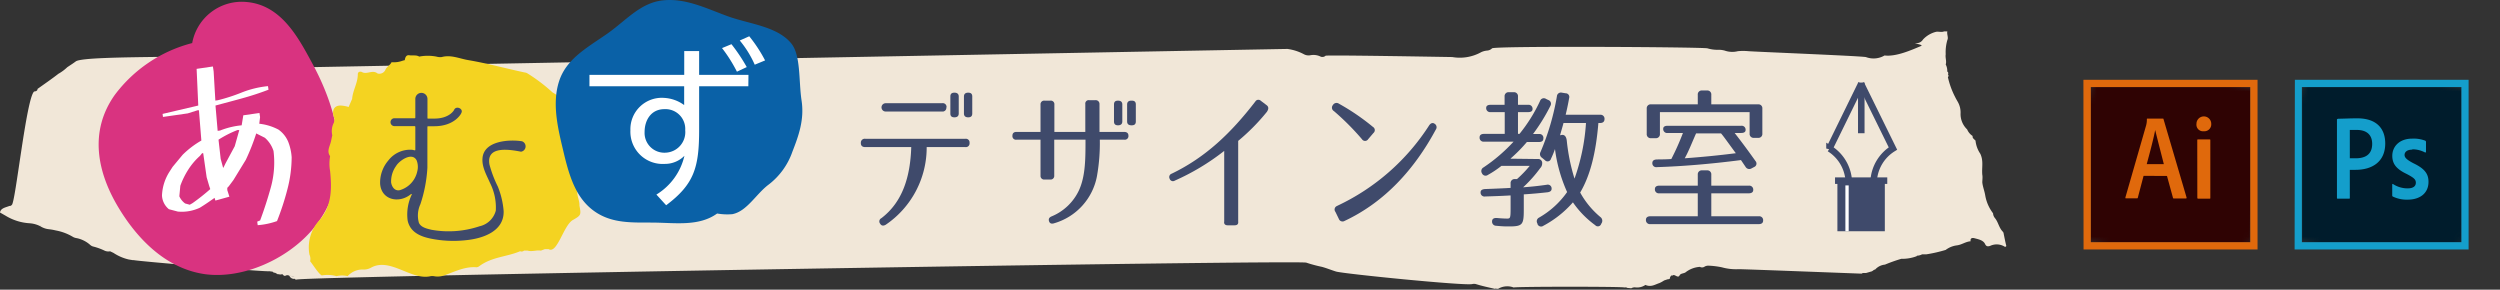 <svg xmlns="http://www.w3.org/2000/svg" xmlns:xlink="http://www.w3.org/1999/xlink" viewBox="0 0 379.04 43.92"><rect x="0" y="0" width="379.04" height="43.92" fill="#333333" stroke="none"/><defs><style>.cls-1{clip-path:url(#clip-path);}.cls-12,.cls-13,.cls-2{fill:none;}.cls-3{fill:url(#radial-gradient);}.cls-4{clip-path:url(#clip-path-2);}.cls-5{fill:url(#radial-gradient-2);}.cls-6{fill:#f1e7d8;}.cls-7{fill:#3f4a6b;}.cls-8{fill:#d93380;}.cls-9{fill:#fff;}.cls-10{fill:#f4d321;}.cls-11{fill:#0a61a7;}.cls-12{stroke:#3f4a6b;stroke-width:0.99px;}.cls-13{stroke:#fff;stroke-width:0.5px;}.cls-14{clip-path:url(#clip-path-3);}.cls-15{mask:url(#mask);}.cls-16{fill:url(#radial-gradient-3);}.cls-17,.cls-19{fill:#e0690c;}.cls-18{clip-path:url(#clip-path-4);}.cls-19,.cls-25{fill-rule:evenodd;}.cls-20{clip-path:url(#clip-path-5);}.cls-21{mask:url(#mask-2);}.cls-22{fill:url(#radial-gradient-4);}.cls-23,.cls-25{fill:#149ecb;}.cls-24{clip-path:url(#clip-path-6);}</style><clipPath id="clip-path"><rect class="cls-2" x="314.61" y="10.27" width="28.93" height="29.39" transform="translate(220.82 336.72) rotate(-75.19)"/></clipPath><radialGradient id="radial-gradient" cx="114.92" cy="4154.55" r="4.33" gradientTransform="matrix(0, 3.64, 3.64, 0, -14794.4, -396.89)" gradientUnits="userSpaceOnUse"><stop offset="0" stop-color="#d9d9d9"/><stop offset="0.77" stop-color="#fff"/><stop offset="1" stop-color="#fff"/></radialGradient><clipPath id="clip-path-2"><rect class="cls-2" x="346.67" y="10.27" width="28.92" height="29.39" transform="translate(244.7 367.72) rotate(-75.19)"/></clipPath><radialGradient id="radial-gradient-2" cx="124.14" cy="4154.13" r="4.33" gradientTransform="matrix(0, 3.64, 3.64, 0, -14760.85, -430.36)" xlink:href="#radial-gradient"/><clipPath id="clip-path-3"><polygon class="cls-2" points="316.98 13.2 316.98 13.2 316.98 36.72 341.17 36.72 341.17 13.2 341.16 13.2 316.98 13.2"/></clipPath><mask id="mask" x="302.4" y="-1.63" width="53.34" height="53.18" maskUnits="userSpaceOnUse"><g class="cls-1"><rect class="cls-3" x="307.34" y="3.12" width="43.45" height="43.69" transform="matrix(0.26, -0.97, 0.97, 0.26, 220.81, 336.72)"/></g></mask><radialGradient id="radial-gradient-3" cx="114.91" cy="4154.54" r="4.33" gradientTransform="matrix(0, 3.64, 3.64, 0, -14794.41, -396.67)" gradientUnits="userSpaceOnUse"><stop offset="0" stop-color="#2f0303"/><stop offset="0.77" stop-color="#2f0303"/><stop offset="1" stop-color="#2f0303"/></radialGradient><clipPath id="clip-path-4"><rect class="cls-2" x="315.88" y="12.1" width="26.38" height="25.72"/></clipPath><clipPath id="clip-path-5"><polygon class="cls-2" points="349.05 13.2 349.04 13.2 349.04 36.72 373.23 36.72 373.23 13.2 373.22 13.2 349.05 13.2"/></clipPath><mask id="mask-2" x="334.46" y="-1.62" width="53.34" height="53.18" maskUnits="userSpaceOnUse"><g class="cls-4"><rect class="cls-5" x="339.41" y="3.12" width="43.45" height="43.69" transform="translate(244.68 367.72) rotate(-75.19)"/></g></mask><radialGradient id="radial-gradient-4" cx="124.13" cy="4154.13" r="4.33" gradientTransform="matrix(0, 3.64, 3.64, 0, -14760.85, -430.41)" gradientUnits="userSpaceOnUse"><stop offset="0" stop-color="#001c2c"/><stop offset="0.77" stop-color="#001c2c"/><stop offset="1" stop-color="#001c2c"/></radialGradient><clipPath id="clip-path-6"><rect class="cls-2" x="347.94" y="12.1" width="26.38" height="25.72"/></clipPath></defs><g id="レイヤー_2" data-name="レイヤー 2"><g id="レイヤー_1-2" data-name="レイヤー 1"><path class="cls-6" d="M304.19,37.29c-.16-.61-.27-1.23-.4-1.85a.56.56,0,0,0-.1-.28c-.64-.64-.69-1.44-1.23-2.1a1.21,1.21,0,0,1-.28-.72A6.2,6.2,0,0,1,301,29.67c-.1-.67-.38-1.34-.45-2,0-.4.07-.79,0-1.16-.11-1.06.22-2.08-.3-3.19a4.31,4.31,0,0,1-.73-2c-.2-.22-.52-.39-.43-.7a2.17,2.17,0,0,1-.84-1,3.22,3.22,0,0,1-1-2.36,3.27,3.27,0,0,0-.36-1.71c-.14-.26-.3-.51-.43-.78a12.59,12.59,0,0,1-1.13-3.08.28.28,0,0,0,0-.42.29.29,0,0,0-.1-.43A1.92,1.92,0,0,0,295,9.78c.17-.51-.09-1,0-1.55a6.56,6.56,0,0,1,.25-2.16c.2-.39-.11-.88,0-1.31l-.5,0c-.36.17-.8,0-1.19.06a4,4,0,0,0-2,1.17,1.19,1.19,0,0,1-1.07.56c-.57,0,1.24.23.78.42-1.43.6-3.79,1.66-5.54,1.44a3.29,3.29,0,0,1-2.81.25c-.59-.17-17.24-.83-17.83-.9a8.56,8.56,0,0,0-1.6,0,3.46,3.46,0,0,1-2-.09,3.36,3.36,0,0,0-1-.12,5.26,5.26,0,0,1-1.61-.22c-.58-.2-32.3-.39-32.66,0a1.18,1.18,0,0,1-.77.34,2.73,2.73,0,0,0-.86.23,6.67,6.67,0,0,1-4.4.75c-.28,0-19.05-.34-19.21-.2a.71.71,0,0,1-.84.09,2.47,2.47,0,0,0-1.49-.16,1.5,1.5,0,0,1-1-.18,7.4,7.4,0,0,0-2.45-.78c-.53,0-150.59,2.82-151.12,2.82a2.22,2.22,0,0,1-.94-.09A20.91,20.91,0,0,1,38.8,7.94c-.63-.56-.64-.49-1.24,0C36.15,9,12.93,8.24,11.49,9.31c-.41.31-.86.59-1.29.88a6.61,6.61,0,0,1-1.35,1c-1,.78-2.1,1.53-3.16,2.29q0,.36-.51.39c-1.19.94-2.85,17.06-3.4,17.2a.36.36,0,0,1-.34.15c-.58.24-1.33.32-1.44,1l.89.51a7.89,7.89,0,0,0,3.6,1.12,4.18,4.18,0,0,1,1.62.45s.08-.08.14-.09-.09.06-.14.09a3.06,3.06,0,0,0,1.35.46,7.67,7.67,0,0,1,1,.18,7.8,7.8,0,0,1,2.64,1,1.69,1.69,0,0,0,.55.17,4.4,4.4,0,0,1,2,1,1.07,1.07,0,0,0,.49.27,8.93,8.93,0,0,1,1.71.62,1.36,1.36,0,0,0,.84.1l.51.24a7.1,7.1,0,0,0,2.31,1l.61.1a.68.68,0,0,0,.17,0c.44.15,20,1.81,20.52,1.68l.53.07a.37.37,0,0,0,.35.16l.39.21a.1.1,0,0,0,.14,0,.83.83,0,0,0,.58,0l.27.26.19,0a.56.56,0,0,1,.62,0,.76.76,0,0,0,.84.45c0-.39-.38-.4-.71-.43.33,0,.67,0,.71.43a.37.37,0,0,1,.07.12.52.52,0,0,0,.18,0c1.15-.5,151.92-3,153.08-2.57a21,21,0,0,0,2.38.64c.73.2,1.42.49,2.14.71,1.12.34,19.5,2.18,20.64,1.9a1.18,1.18,0,0,1,.56,0c.94.3,1.91.5,2.87.72a.39.39,0,0,1,.3,0l.2,0a2.71,2.71,0,0,1,2.36-.2c.22-.15,16.59-.16,16.84,0a.46.46,0,0,1,.38.06l.61.06a.94.94,0,0,1,.59-.14,2.22,2.22,0,0,0,1.55-.37c.87.38,1.46-.07,2.12-.28a4.57,4.57,0,0,0,.72-.4,1.48,1.48,0,0,0-1.21.09,1.48,1.48,0,0,1,1.21-.09l.54-.18c.27,0,.4-.1.35-.32a.44.44,0,0,0-.29.08.44.44,0,0,1,.29-.08l.21-.26c.07,0,.16.06.18,0,.32-.27.8.5,1.06,0,.15-.32.6-.28.88-.45a3.94,3.94,0,0,1,2.2-.85.68.68,0,0,0,.66,0c-.2-.11-.39-.19-.57-.09.18-.1.37,0,.57.09a1.1,1.1,0,0,1,.68-.18,12.31,12.31,0,0,1,2,.25,7.93,7.93,0,0,0,2.55.28c.85,0,17.77.65,18.62.68a.59.59,0,0,1,.38-.1l.31,0,.9-.26a.19.19,0,0,1,.12-.07.61.61,0,0,1,.36-.2,2.27,2.27,0,0,1,1.48-.74,24.35,24.35,0,0,1,2.48-.88,6.2,6.2,0,0,0,2.26-.37c.54-.22-1.18-.39-.54-.23a1.66,1.66,0,0,0,1.43-.08c.22,0,.44,0,.65,0a21.52,21.52,0,0,0,2.93-.67,3.54,3.54,0,0,1,1.71-.69c.75-.1,1.29-.56,2.07-.62-.08-.38.13-.59.59-.46.62.17,1.33.29,1.61.9.16.34.41.4.8.24a2.31,2.31,0,0,1,2.21.17A.25.25,0,0,0,304.19,37.29Z"/><path class="cls-7" d="M147,21.67v0a.56.56,0,0,1-.64.63h-5.86a14.15,14.15,0,0,1-6.22,11.78c-.36.2-.65.16-.84-.17a.54.54,0,0,1,.19-.83c3.27-2.49,4.39-6.37,4.53-10.78h-7c-.43,0-.66-.23-.64-.63v0a.59.59,0,0,1,.67-.63h15.2A.56.56,0,0,1,147,21.67Zm-3.52-5.39a.57.57,0,0,1-.65.63h-8.55a.63.63,0,1,1,0-1.26h8.55A.57.57,0,0,1,143.51,16.28Zm1.88.93c0,.39-.24.58-.65.58h0c-.43,0-.62-.19-.62-.58V14.63c0-.39.19-.58.62-.58h0c.41,0,.65.19.65.58Zm2.05,0c0,.39-.19.58-.62.58h0c-.41,0-.64-.19-.64-.58V14.63c0-.39.23-.58.64-.58h0c.43,0,.62.19.62.58Z"/><path class="cls-7" d="M171.09,20.58a.55.55,0,0,1-.62.6h-3.72a28.53,28.53,0,0,1-.43,5.51,9.2,9.2,0,0,1-6.53,7.17c-.38.12-.64,0-.74-.32s0-.56.36-.72a7.9,7.9,0,0,0,4.17-3.95c1-2.16,1-4.81,1-7.69h-4.74v5.44a.55.55,0,0,1-.62.6h-.84a.55.55,0,0,1-.62-.6V21.18h-3.64a.54.54,0,0,1-.62-.6c0-.38.21-.58.62-.58h3.64V15.86a.55.55,0,0,1,.62-.6h.86a.54.54,0,0,1,.62.6V20h4.69V15.77a.52.52,0,0,1,.62-.58h.89a.57.57,0,0,1,.64.6V20h3.72C170.87,20,171.09,20.2,171.09,20.58Zm-.93-2.16c0,.39-.24.58-.65.58h0c-.42,0-.61-.19-.61-.58V15.84c0-.4.19-.58.61-.58h0c.41,0,.65.18.65.58Zm2.05,0c0,.39-.2.58-.62.58h-.05c-.41,0-.65-.19-.65-.58V15.84c0-.4.24-.58.65-.58h.05c.42,0,.62.18.62.58Z"/><path class="cls-7" d="M187.18,34.16h-1.05c-.38,0-.59-.21-.52-.58V22.88a35.13,35.13,0,0,1-7.48,4.5.52.52,0,0,1-.79-.28v0a.54.54,0,0,1,.31-.77c5.15-2.48,9-6.17,12.68-10.94a.53.53,0,0,1,.83-.11l.91.69c.31.26.28.59,0,1a31.14,31.14,0,0,1-4.34,4.39V33.58C187.78,34,187.56,34.16,187.18,34.16Z"/><path class="cls-7" d="M203,15.72a34,34,0,0,1,5.17,3.53.56.56,0,0,1,.07.91l-.81.95a.55.55,0,0,1-.93,0,39,39,0,0,0-4.26-4.27.6.6,0,0,1-.15-.91l0,0A.63.63,0,0,1,203,15.72Zm-.26,15.49A33.42,33.42,0,0,0,216.69,19c.24-.35.55-.44.83-.23a.61.61,0,0,1,.17.88c-3.26,6.06-7.77,11-13.82,13.84a.6.6,0,0,1-.88-.3l-.52-1.07A.57.57,0,0,1,202.78,31.21Z"/><path class="cls-7" d="M229.67,27.15H230a17.35,17.35,0,0,0,1.93-2h-4.29a15,15,0,0,1-2.05,1.37.59.59,0,0,1-.9-.25.62.62,0,0,1,.24-.89,25.17,25.17,0,0,0,4.55-3.9H225a.6.6,0,0,1-.67-.65c0-.35.24-.53.67-.53h3.14V17H226a.6.6,0,0,1-.67-.65c0-.3.24-.46.67-.46h2.12V14.63a.6.6,0,0,1,.67-.65h.69a.6.6,0,0,1,.67.65v1.26h1.54a.6.6,0,0,1,.67.65c0,.3-.24.46-.67.46h-1.54v3.3h.23a23.93,23.93,0,0,0,3.12-5,.6.6,0,0,1,.91-.3l.33.16a.6.6,0,0,1,.34.86,27.78,27.78,0,0,1-2.65,4.3h.91A.59.59,0,0,1,234,21c0,.35-.23.53-.66.53H231.5A22.86,22.86,0,0,1,229,24.06l4.15.05a.6.6,0,0,1,.67.65,1,1,0,0,1-.29.72,20.16,20.16,0,0,1-2.6,2.92c1.46-.11,2.48-.23,3.6-.39a.58.58,0,0,1,.72.6c0,.31-.19.47-.6.54-1,.11-2.19.23-3.62.32V31.8c0,2.27-.17,2.53-2.26,2.53-.43,0-1,0-1.89-.1a.62.62,0,0,1-.66-.65c0-.37.23-.55.71-.53.74.07,1.29.09,1.57.09.48,0,.53-.09.53-1.51v-2c-1.17.07-2.48.12-3.86.16a.59.59,0,0,1-.69-.62c0-.33.24-.49.74-.51,1.33-.05,2.59-.1,3.81-.17V27.8A.6.6,0,0,1,229.67,27.15ZM233.33,33a13.16,13.16,0,0,0,4.27-3.88,23,23,0,0,1-1.84-6.52,13.91,13.91,0,0,1-.61,1.48.53.53,0,0,1-.91.21l-.45-.37a.66.66,0,0,1-.22-.88,37.39,37.39,0,0,0,2.48-8.43.61.61,0,0,1,.76-.56l.55.09a.56.56,0,0,1,.55.72c-.12.7-.29,1.54-.53,2.54h5.22a.6.6,0,0,1,.67.65c0,.39-.24.6-.67.6h-.26c-.38,4.62-1.26,8-2.76,10.54a12.93,12.93,0,0,0,3.07,3.72.7.7,0,0,1,.19.91l-.07.11a.53.53,0,0,1-.91.21,14.33,14.33,0,0,1-3.38-3.46A15.78,15.78,0,0,1,234,34.23a.58.58,0,0,1-.9-.28l0-.06A.62.62,0,0,1,233.33,33Zm4.22-11.66a29.24,29.24,0,0,0,1.17,5.74,30.72,30.72,0,0,0,1.74-8.43h-3.41c-.07.3-.26.93-.52,1.86l.24-.05C237.22,20.39,237.48,20.72,237.55,21.34Z"/><path class="cls-7" d="M265.82,28.8c0,.32-.24.51-.67.51h-5.69v3.48h7.2a.59.59,0,0,1,.66.65c0,.35-.23.54-.66.54H250.22a.6.6,0,0,1-.67-.65c0-.35.24-.54.67-.54h7.19V29.31h-5.84a.59.59,0,0,1-.66-.65c0-.33.24-.51.66-.51h5.84V26.48a.6.6,0,0,1,.67-.65h.71a.6.6,0,0,1,.67.65v1.67h5.69A.6.6,0,0,1,265.82,28.8Zm-7.74-15.08h.71a.6.6,0,0,1,.67.66v1.44h7.08a.59.59,0,0,1,.66.65v3.78a.59.59,0,0,1-.66.65h-.6a.6.6,0,0,1-.67-.65V17h-13.6v3.3a.6.6,0,0,1-.67.65h-.66a.6.6,0,0,1-.67-.65V16.47a.6.6,0,0,1,.67-.65h7.07V14.38A.6.6,0,0,1,258.08,13.72Zm-5.91,5.79c0-.28.24-.44.67-.44H264a.59.59,0,0,1,.66.65c0,.28-.24.44-.66.44H263c1.22,1.56,2.27,3,3.17,4.27a.56.56,0,0,1-.21.89l-.38.2a.65.65,0,0,1-.91-.2l-.71-1.05c-4.65.6-8.92.95-12.75,1.07a.59.59,0,0,1-.69-.61c0-.34.21-.53.64-.55s1.29,0,2.24-.07a37.39,37.39,0,0,0,1.76-3.95h-2.28A.6.6,0,0,1,252.17,19.51ZM255.43,24c2.6-.19,5.17-.44,7.75-.77-1.15-1.55-1.86-2.58-2.24-3h-3.79C256.51,21.67,256,23,255.43,24Z"/><path class="cls-8" d="M47.21,35c6.75-7.76,4.27-17.79.14-25.39-2.16-4-4.74-8.87-10-9.31a7.64,7.64,0,0,0-8.21,6.23,21.28,21.28,0,0,0-11.73,7.85c-4,5.63-2.58,11.85.5,17,2.86,4.8,7.25,9.38,13.24,10.2C36.81,42.31,43.39,39.35,47.21,35Z"/><path class="cls-9" d="M39.07,34.14,39,33.6l.44-.18c.63-1.69,1.18-3.4,1.65-5.11a14.14,14.14,0,0,0,.38-5.42,4.45,4.45,0,0,0-1.31-2l-1.31-.66a32.78,32.78,0,0,1-1.58,4L35.39,27.3l-.7.94-.23.24,0,.34.32,1-2.12.59L32.53,30c-.81.58-1.55,1.08-2.22,1.49a6.48,6.48,0,0,1-3.34.59l-1.36-.36a2.84,2.84,0,0,1-1.05-2.08A7.21,7.21,0,0,1,25.72,26l.45-.7,1.51-1.82a13.6,13.6,0,0,1,2.85-2.17l-.37-4.59-.2,0-1.49.47-3.76.54-.06-.46L30.06,16l-.25-5.56,2.47-.36.11.74.26,4.43.37-.05A27.23,27.23,0,0,0,36.71,14a14.71,14.71,0,0,1,3.92-.94l.08.54c-1.3.5-2.63.93-4,1.31S34,15.64,32.67,16L33,19.84l.37-.05A11.79,11.79,0,0,1,36.64,19l.25-1.52,2.45-.35.09.63-.12,1a8.11,8.11,0,0,1,2.91.89,4.25,4.25,0,0,1,1.47,1.83,7.85,7.85,0,0,1,.53,2.35,19.41,19.41,0,0,1-.65,4.89A40.06,40.06,0,0,1,42,33.52,11.29,11.29,0,0,1,39.07,34.14ZM29.19,30.8a31.29,31.29,0,0,0,2.69-2.13l-.16-.47-.39-1.33-.52-3.64-.17,0-.32.4a9.93,9.93,0,0,0-1.77,2.08,12.2,12.2,0,0,0-1.21,2.46l-.15,1.59a2.68,2.68,0,0,0,.88,1.09l.7.19Zm4.71-5.43.29-.6,1.4-2.6.69-2.45-.28,0a15.81,15.81,0,0,0-2.87,1.46l.33,2.91.37,1.36Z"/><path class="cls-10" d="M50.2,21.35c-.15.78-.72,1.54-.15,2.33a6.35,6.35,0,0,0,0,2.26c.25,2.55.3,5.1-1.5,7.32a6.07,6.07,0,0,0-1.63,5.35,1.52,1.52,0,0,1,.1,1c.39.45,1.28,1.92,1.77,2.15a5.07,5.07,0,0,1,2.23.11,3.58,3.58,0,0,1,1.69,0,3,3,0,0,1,2.43-1,2.32,2.32,0,0,0,1.21-.34c2.88-1.47,6,2,8.91,1.35a1.46,1.46,0,0,1,.55,0,3,3,0,0,0,1.66-.17c1.55-.56,3.08-1.32,4.74-1.19a.71.71,0,0,0,.41-.13c1.91-1.45,4.19-1.43,6.24-2.3a.56.56,0,0,0,.6-.1L80,38c.66.2,1.34-.12,2,0l.62-.23.55,0c1.31.8,2.26-3.6,3.68-4.41,1.22-.7,1.29-.76,1-2.18.06-.95-.64-1.77-.16-2.83a3.7,3.7,0,0,0,.11-2.7A9.79,9.79,0,0,1,87.5,24c-.23-.53.1-1,.15-1.55a1.32,1.32,0,0,1-.09-1.36,1.92,1.92,0,0,0-.5-2.74,2.27,2.27,0,0,1-1-1.82c-.39-.24-.4-.66-.36-1.1A11.61,11.61,0,0,0,83.76,14c-.07.27-.12.53-.19.8.07-.27.12-.53.19-.8a25.6,25.6,0,0,0-3.85-2.91,1.24,1.24,0,0,0-.4-.11c-2.85-.61-5.65-1.38-8.53-1.87-1.34-.23-2.62-.84-4-.46a2.1,2.1,0,0,1-.82-.07,6.89,6.89,0,0,0-2.6,0c-.46-.28-1-.12-1.48-.2s-.64.29-.71.74a2,2,0,0,1-.26.06,3.86,3.86,0,0,1-1.74.25c-.23.47-.72.65-.94,1.16a1,1,0,0,1-1.19.55c-.76-.62-1.62.21-2.35-.21-.25-.14-.65-.06-.64.33,0,1.33-.77,2.45-.86,3.74-.18.4-.35.81-.53,1.22A4.93,4.93,0,0,0,51.63,16c-1.05,0-1.41.85-.92,2,0,.19-.05.38-.08.58a2.73,2.73,0,0,0-.25,1.92Z"/><path class="cls-7" d="M79,23c-1.76-.34-5.31-.93-4.79,1.94a17.62,17.62,0,0,0,1.27,3.35A12.54,12.54,0,0,1,76.36,32c.09,3.07-3.14,4.17-5.74,4.42a17.32,17.32,0,0,1-5.49-.28c-1.53-.34-2.94-1-3.32-2.68a7,7,0,0,1,.61-3.94.07.07,0,0,0-.12-.08c-1.82,1.49-4.53.87-4.67-1.63a5.17,5.17,0,0,1,1.24-3.47,4.19,4.19,0,0,1,3.64-1.63l.34.08c.06,0,.12,0,.12-.08V19.23a.12.12,0,0,0-.12-.11H59.73a.6.6,0,0,1,0-1.19h3.12a.11.11,0,0,0,.12-.11V15a.92.92,0,0,1,1.84,0v2.87c0,.08,0,.11.12.11h.92c2.31,0,3-1.29,3-1.32.31-.7,1.47-.17,1.09.48,0,.08-1,2-4.1,2h-.92c-.09,0-.12.05-.12.11v6.19a21.23,21.23,0,0,1-1.06,5.52,4.08,4.08,0,0,0-.23,2.81c.31.71,1.21.9,1.93,1.07a14.68,14.68,0,0,0,7.25-.53,3.28,3.28,0,0,0,2.48-2.37,8.21,8.21,0,0,0-.87-4.19c-.49-1.13-1.24-2.39-1.15-3.69.14-2.73,4.07-2.95,6-2.64A.82.82,0,0,1,79,23ZM63.17,24.32c-.69-1.35-2.66.06-3.12.85a4,4,0,0,0-.75,2.5c.12.71.58,1.33,1.33,1.16A3.79,3.79,0,0,0,63.26,26,2.7,2.7,0,0,0,63.17,24.32Z"/><path class="cls-11" d="M89.89,31.86C92.7,34,96,33.71,99.21,33.75s6.8.59,9.52-1.38a8.74,8.74,0,0,0,2.31.1c2.19-.43,3.56-3,5.44-4.44A10.68,10.68,0,0,0,120.14,23c.91-2.34,1.84-4.82,1.39-7.76s-.09-6.89-1.58-8.68c-2.17-2.6-6.37-2.91-9.65-4.11S103.92-.32,100.47.06s-5.65,3.16-8.56,5.16C88.83,7.34,85.83,9,84.76,12.34s-.2,7,.6,10.36C86.21,26.32,87.14,29.77,89.89,31.86Z"/><path class="cls-9" d="M113.46,13.08H106v6.6c0,5.71-.75,8.25-5,11.44L99.52,29.5a9.34,9.34,0,0,0,4.25-5.88,4.14,4.14,0,0,1-3,1.23,4.89,4.89,0,0,1-5.19-5.09,4.76,4.76,0,0,1,5.08-4.92,5.64,5.64,0,0,1,3.07,1.09V13.08H89.37V11.35h14.37V7.74H106v3.61h7.48Zm-12.73,3.47c-2,0-3,1.65-3,3.47a3,3,0,0,0,3.16,3.13,3.12,3.12,0,0,0,3-3.41A3,3,0,0,0,100.73,16.55Zm11-5.68a22.24,22.24,0,0,0-2.26-3.58l1.43-.59a26.55,26.55,0,0,1,2.32,3.47Zm2.7-1.06a15.48,15.48,0,0,0-2.27-3.67l1.44-.64A21.87,21.87,0,0,1,116,9.16Z"/><line class="cls-12" x1="282.2" y1="12.52" x2="282.2" y2="20.2"/><path class="cls-12" d="M282.2,12.68l-4.82,9.84a6.22,6.22,0,0,1,2.9,4.63"/><path class="cls-12" d="M282.16,12.68,287,22.52a6.22,6.22,0,0,0-2.9,4.63"/><rect class="cls-7" x="278.58" y="27.39" width="7.19" height="7.67"/><line class="cls-12" x1="278.22" y1="27.39" x2="286.14" y2="27.39"/><line class="cls-13" x1="280.04" y1="28.11" x2="280.04" y2="35.06"/><g class="cls-14"><g class="cls-15"><rect class="cls-16" x="314.61" y="10.26" width="28.92" height="29.4" transform="translate(220.81 336.72) rotate(-75.19)"/></g></g><path class="cls-17" d="M317,13.2h24.18V36.72H317Zm-1.1,24.62h26.38V12.1H315.88Z"/><g class="cls-18"><path class="cls-19" d="M325,26.66l-.87,3.3c0,.09-.05.11-.16.11h-1.62c-.1,0-.12,0-.1-.16L325.39,19a3.24,3.24,0,0,0,.11-.91c0-.08,0-.11.09-.11h2.31c.07,0,.11,0,.13.11l3.49,11.86c0,.09,0,.14-.09.14h-1.81c-.09,0-.14,0-.16-.09l-.91-3.32Zm3.07-1.78c-.31-1.22-1-3.88-1.31-5.17h0c-.24,1.29-.82,3.47-1.28,5.17Zm4.95-6.11a1.12,1.12,0,1,1,2.24,0,1.05,1.05,0,0,1-1.14,1.13,1,1,0,0,1-1.1-1.13m.12,2.5c0-.09,0-.13.12-.13H335c.09,0,.12,0,.12.13V30c0,.09,0,.12-.12.12h-1.71c-.11,0-.14-.05-.14-.14Z"/></g><g class="cls-20"><g class="cls-21"><rect class="cls-22" x="346.67" y="10.26" width="28.92" height="29.4" transform="translate(244.68 367.72) rotate(-75.19)"/></g></g><path class="cls-23" d="M349,13.2h24.19V36.72H349Zm-1.1,24.62h26.38V12.1H347.94Z"/><g class="cls-24"><path class="cls-25" d="M354.32,18.12c0-.07.16-.12.25-.12.7,0,1.75-.06,2.83-.06,3.05,0,4.24,1.67,4.24,3.81,0,2.8-2,4-4.51,4l-.86,0V30c0,.09,0,.12-.12.12h-1.7c-.09,0-.13,0-.13-.12ZM356.27,24h.89c1.29,0,2.5-.45,2.5-2.19,0-1.4-.87-2.11-2.34-2.11-.43,0-.85,0-1.05,0Zm9.46-1.31c-.87,0-1.16.44-1.16.79s.2.68,1.36,1.28c1.73.83,2.27,1.63,2.27,2.81,0,1.76-1.34,2.7-3.15,2.7a4.86,4.86,0,0,1-2.26-.47.17.17,0,0,1-.09-.18V28c0-.11.06-.14.13-.09a4,4,0,0,0,2.22.65c.86,0,1.23-.36,1.23-.85s-.26-.74-1.36-1.32c-1.56-.74-2.21-1.51-2.21-2.77,0-1.42,1.1-2.6,3-2.6a4.94,4.94,0,0,1,2,.31.23.23,0,0,1,.11.22V23c0,.09-.05.15-.16.11a4,4,0,0,0-1.92-.47"/></g></g></g></svg>